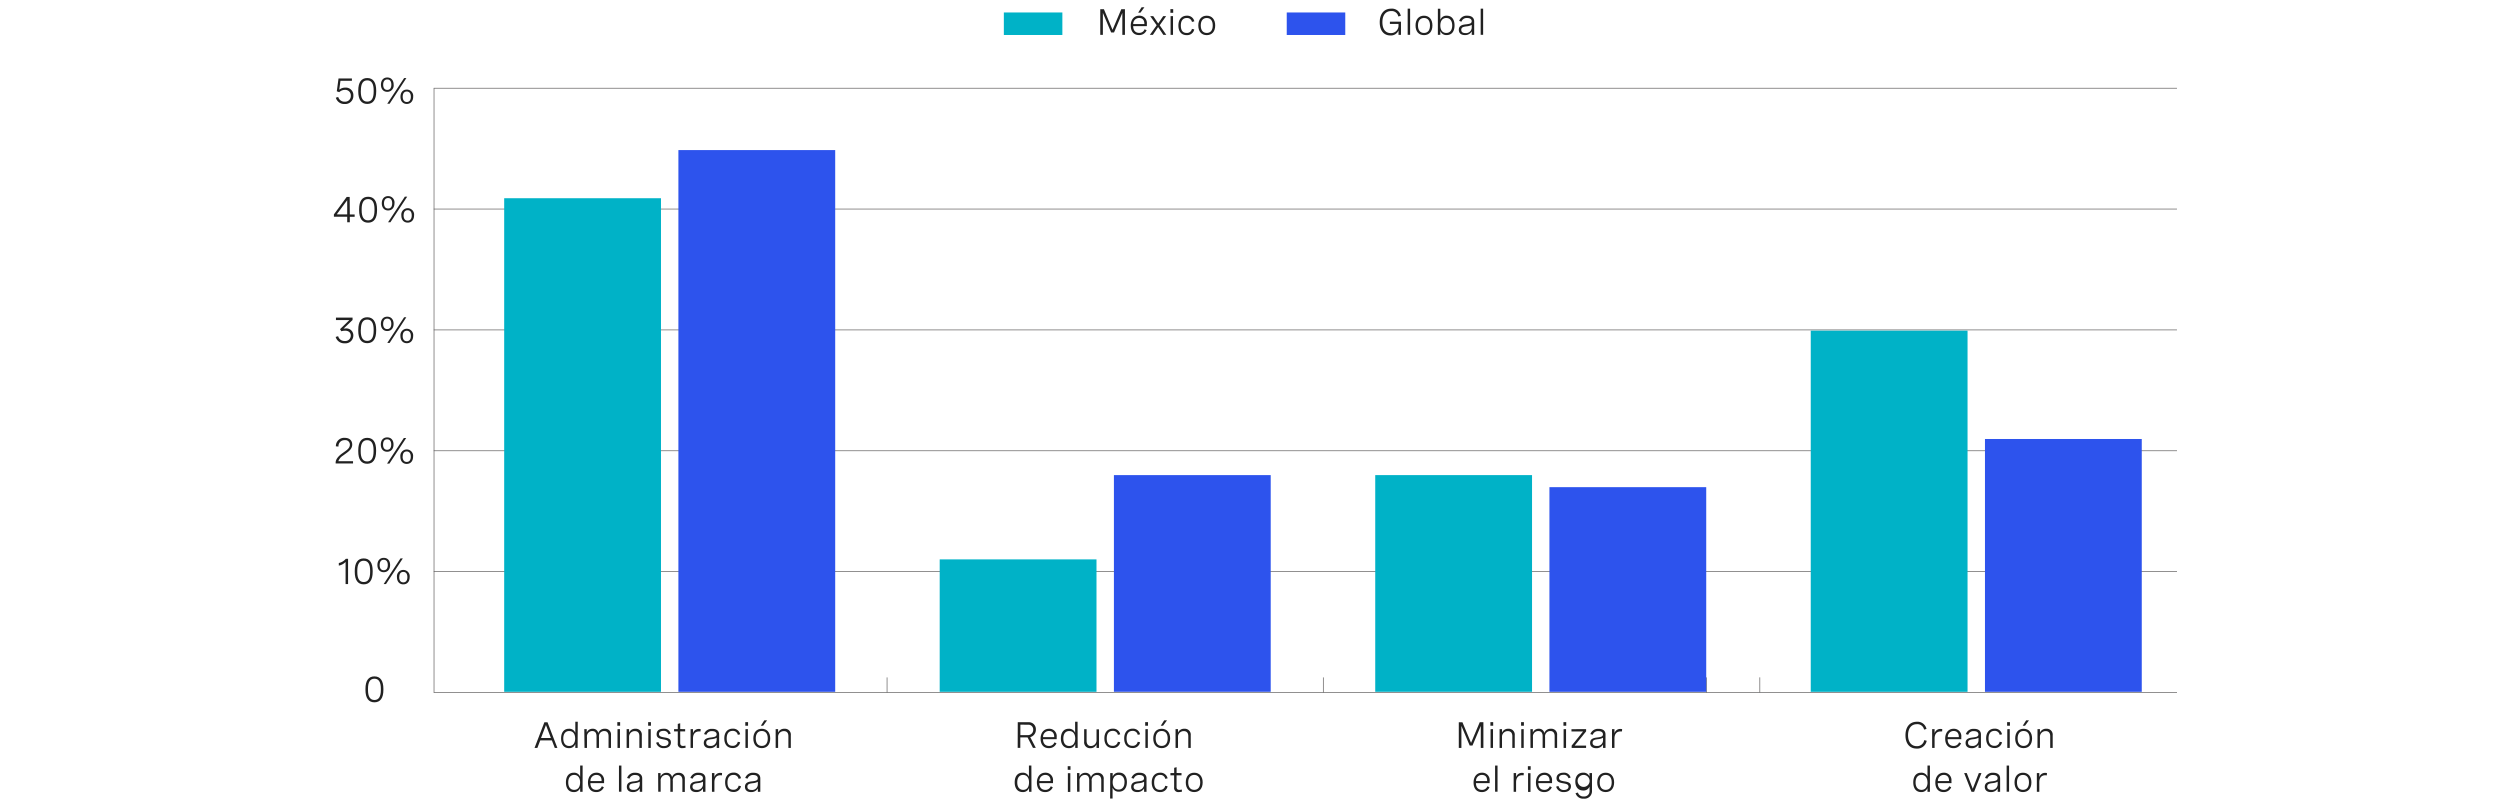 <svg xmlns="http://www.w3.org/2000/svg" viewBox="0 0 956 310.43"><g id="Layer_1" data-name="Layer 1"><path d="M428.78,3.53h1.4v9.8h-1V4.93l-3.17,7.48h-1.11l-3.16-7.48v8.4h-1V3.53h1.4l3.29,7.88Z" style="fill:#212121"/><path d="M438.56,10h-5.23c0,1.5.77,2.57,2.27,2.57a2.1,2.1,0,0,0,2.09-1.38l.78.37a3,3,0,0,1-2.93,1.85c-2.08,0-3.14-1.48-3.14-3.65S433.61,6,435.62,6a2.82,2.82,0,0,1,2.94,3.14Zm-5.22-.8h4.27V9.1c0-1.5-.8-2.22-2-2.22A2.24,2.24,0,0,0,433.34,9.23Zm4.29-6.43-1.52,2.08h-.88l1.32-2.08Z" style="fill:#212121"/><path d="M446,13.33h-1.14l-2-3-2,3h-1.15l2.6-3.67-2.47-3.49H441l1.9,2.8,1.9-2.8h1.13l-2.46,3.49Z" style="fill:#212121"/><path d="M448.63,3.5V4.89h-1.07V3.5Zm-.07,2.67v7.16h-.93V6.17Z" style="fill:#212121"/><path d="M455.8,8.39a1.88,1.88,0,0,0-2-1.51c-1.35,0-2.25.94-2.25,2.87s.78,2.85,2.23,2.85a1.89,1.89,0,0,0,2-1.56l.91.2a2.76,2.76,0,0,1-2.9,2.2c-2,0-3.17-1.38-3.17-3.69S451.88,6,453.85,6a2.73,2.73,0,0,1,2.86,2.16Z" style="fill:#212121"/><path d="M464.69,9.74c0,2.31-1.24,3.7-3.23,3.7s-3.23-1.39-3.23-3.7S459.47,6,461.46,6,464.69,7.44,464.69,9.74Zm-5.52,0c0,1.84.86,2.86,2.29,2.86s2.29-1,2.29-2.86-.86-2.86-2.29-2.86S459.17,7.91,459.17,9.74Z" style="fill:#212121"/><path d="M531.5,8.28h4.23v5.05h-.93V11.62a3.11,3.11,0,0,1-3.13,1.94c-2.52,0-4.06-1.91-4.06-5.05s1.6-5.2,4.38-5.2a3.44,3.44,0,0,1,3.67,2.75l-.95.24A2.55,2.55,0,0,0,532,4.23c-2.17,0-3.37,1.64-3.37,4.26s1.17,4.17,3.22,4.17a2.85,2.85,0,0,0,2.94-3V9.16H531.5Z" style="fill:#212121"/><path d="M538.29,3.31h.94v10h-.94Z" style="fill:#212121"/><path d="M547.76,9.74c0,2.31-1.24,3.7-3.23,3.7s-3.23-1.39-3.23-3.7S542.54,6,544.53,6,547.76,7.43,547.76,9.74Zm-5.52,0c0,1.84.86,2.86,2.29,2.86s2.3-1,2.3-2.86-.86-2.86-2.3-2.86S542.24,7.91,542.24,9.74Z" style="fill:#212121"/><path d="M549.84,13.33v-10h.94V7.6A2.42,2.42,0,0,1,553.22,6c2,0,3,1.51,3,3.71s-1,3.7-3,3.7a2.39,2.39,0,0,1-2.44-1.59v1.48Zm5.48-3.59c0-1.79-.85-2.86-2.26-2.86s-2.28,1.06-2.28,2.86.85,2.86,2.28,2.86S555.32,11.52,555.32,9.74Z" style="fill:#212121"/><path d="M563.73,8.21v5.12h-.93V12a2.85,2.85,0,0,1-2.64,1.41c-1.48,0-2.31-.77-2.31-2,0-1.76,1.58-2,2.92-2.12,1.13-.15,2-.29,2-1.18,0-.73-.58-1.22-1.72-1.22a2.08,2.08,0,0,0-2.19,1.4L558,8a3,3,0,0,1,3.1-2C562.74,6,563.73,6.82,563.73,8.21Zm-.94,2.31v-1a5,5,0,0,1-2,.56c-1.06.15-2,.27-2,1.34,0,.86.6,1.23,1.55,1.23A2.18,2.18,0,0,0,562.79,10.52Z" style="fill:#212121"/><path d="M566.21,3.31h.94v10h-.94Z" style="fill:#212121"/><rect x="383.87" y="4.77" width="22.38" height="8.61" style="fill:#00b2c7"/><rect x="492.05" y="4.77" width="22.38" height="8.61" style="fill:#2d53ed"/><line x1="506.03" y1="264.82" x2="506.03" y2="259.04" style="fill:none;stroke:#585656;stroke-miterlimit:10;stroke-width:0.25px"/><line x1="652.63" y1="264.82" x2="652.63" y2="259.04" style="fill:none;stroke:#585656;stroke-miterlimit:10;stroke-width:0.25px"/><line x1="339.21" y1="264.82" x2="339.21" y2="259.04" style="fill:none;stroke:#585656;stroke-miterlimit:10;stroke-width:0.25px"/><line x1="832.48" y1="264.82" x2="165.87" y2="264.82" style="fill:none;stroke:#585656;stroke-miterlimit:10;stroke-width:0.25px"/><line x1="165.87" y1="218.6" x2="832.48" y2="218.6" style="fill:none;stroke:#585656;stroke-miterlimit:10;stroke-width:0.25px"/><line x1="832.48" y1="172.38" x2="165.87" y2="172.38" style="fill:none;stroke:#585656;stroke-miterlimit:10;stroke-width:0.25px"/><line x1="165.87" y1="33.73" x2="832.48" y2="33.73" style="fill:none;stroke:#585656;stroke-miterlimit:10;stroke-width:0.25px"/><line x1="832.48" y1="79.94" x2="165.87" y2="79.94" style="fill:none;stroke:#585656;stroke-miterlimit:10;stroke-width:0.25px"/><line x1="165.87" y1="126.16" x2="832.48" y2="126.16" style="fill:none;stroke:#585656;stroke-miterlimit:10;stroke-width:0.25px"/><path d="M134.57,30v.9h-4.38l-.46,3.4a3.64,3.64,0,0,1,2.32-.8,2.89,2.89,0,0,1,3.08,3.07,3.09,3.09,0,0,1-3.34,3.2,3.3,3.3,0,0,1-3.37-2.42l.92-.28a2.43,2.43,0,0,0,2.48,1.81,2.16,2.16,0,0,0,2.33-2.26,2.11,2.11,0,0,0-2.23-2.25,3.09,3.09,0,0,0-2.19.88l-.94-.34.66-4.91Z" style="fill:#212121"/><path d="M143.86,34.61V35c0,3.11-1.18,4.75-3.42,4.75S137,38.13,137,35v-.41c0-3.11,1.18-4.75,3.44-4.75S143.86,31.5,143.86,34.61Zm-5.89,0V35c0,2.59.81,3.86,2.47,3.86s2.45-1.27,2.45-3.86v-.41c0-2.59-.81-3.86-2.45-3.86S138,32,138,34.61Z" style="fill:#212121"/><path d="M150.53,32.38a2.43,2.43,0,0,1-2.43,2.74c-1.49,0-2.43-1.07-2.43-2.74s.94-2.75,2.43-2.75S150.53,30.7,150.53,32.38Zm-4,0c0,1.25.55,2,1.57,2s1.55-.73,1.55-2-.55-2-1.55-2S146.53,31.12,146.53,32.38Zm8.87-2.52L149,39.66h-.91l6.44-9.8ZM158,37c0,1.68-1,2.75-2.44,2.75s-2.42-1.07-2.42-2.75.93-2.74,2.42-2.74A2.43,2.43,0,0,1,158,37Zm-4,0c0,1.25.54,2,1.55,2s1.56-.73,1.56-2-.54-2-1.56-2S154,35.77,154,37Z" style="fill:#212121"/><path d="M133.77,82h1.85v.9h-1.85V85h-1V82.87h-5.09V82l4.89-6.69h1.15Zm-1,0V76.55l-4,5.42Z" style="fill:#212121"/><path d="M144.18,80v.41c0,3.11-1.17,4.75-3.42,4.75s-3.43-1.64-3.43-4.75V80c0-3.12,1.17-4.76,3.43-4.76S144.18,76.85,144.18,80Zm-5.88,0v.41c0,2.59.8,3.86,2.46,3.86s2.45-1.27,2.45-3.86V80c0-2.6-.81-3.87-2.45-3.87S138.3,77.37,138.3,80Z" style="fill:#212121"/><path d="M150.85,77.73c0,1.67-.95,2.75-2.43,2.75S146,79.4,146,77.73s.94-2.74,2.43-2.74A2.43,2.43,0,0,1,150.85,77.73Zm-4,0c0,1.26.55,2,1.57,2s1.55-.72,1.55-2-.55-2-1.55-2S146.85,76.48,146.85,77.73Zm8.87-2.52L149.29,85h-.9l6.43-9.81Zm2.62,7.16c0,1.68-.94,2.76-2.43,2.76s-2.43-1.08-2.43-2.76a2.45,2.45,0,1,1,4.86,0Zm-4,0c0,1.26.54,2,1.56,2s1.55-.72,1.55-2-.54-2-1.55-2S154.35,81.12,154.35,82.37Z" style="fill:#212121"/><path d="M128.47,121.46h6.35v.91l-3.45,3.31a4.69,4.69,0,0,1,.84-.08,2.65,2.65,0,0,1,2.91,2.68,3,3,0,0,1-3.31,3,3.36,3.36,0,0,1-3.45-2.44l.95-.28a2.44,2.44,0,0,0,2.51,1.83,2.08,2.08,0,0,0,2.32-2.06c0-1.16-.83-1.87-2.17-1.87a4.94,4.94,0,0,0-1.43.22l-.52-.8,3.57-3.48h-5.12Z" style="fill:#212121"/><path d="M143.85,126.07v.41c0,3.12-1.18,4.76-3.43,4.76S137,129.6,137,126.48v-.41c0-3.11,1.18-4.75,3.43-4.75S143.85,123,143.85,126.07Zm-5.89,0v.41c0,2.6.81,3.87,2.46,3.87s2.46-1.27,2.46-3.87v-.41c0-2.59-.81-3.86-2.46-3.86S138,123.48,138,126.07Z" style="fill:#212121"/><path d="M150.51,123.84c0,1.67-.94,2.75-2.43,2.75s-2.43-1.08-2.43-2.75.94-2.74,2.43-2.74S150.51,122.16,150.51,123.84Zm-4,0c0,1.26.55,2,1.56,2s1.56-.72,1.56-2-.55-2-1.56-2S146.52,122.59,146.52,123.84Zm8.87-2.52L149,131.13h-.9l6.43-9.81Zm2.61,7.16c0,1.68-.94,2.76-2.43,2.76s-2.43-1.08-2.43-2.76a2.45,2.45,0,1,1,4.86,0Zm-4,0c0,1.26.55,2,1.56,2s1.56-.72,1.56-2-.55-2-1.56-2S154,127.23,154,128.48Z" style="fill:#212121"/><path d="M135,177.24h-6.65v-.34c0-1.22,1-2.42,2.39-3.44l1.26-.9c.74-.53,1.79-1.29,1.79-2.52a1.72,1.72,0,0,0-2-1.72,2.26,2.26,0,0,0-2.35,2.44l-1-.08a3.15,3.15,0,0,1,3.39-3.25c1.88,0,2.86,1.08,2.86,2.59s-1.17,2.49-2.23,3.25l-1.37,1a4.13,4.13,0,0,0-1.7,2.08H135Z" style="fill:#212121"/><path d="M143.82,172.18v.42c0,3.1-1.18,4.75-3.43,4.75S137,175.7,137,172.6v-.42c0-3.11,1.18-4.75,3.43-4.75S143.82,169.07,143.82,172.18Zm-5.89,0v.42c0,2.58.81,3.86,2.46,3.86s2.46-1.28,2.46-3.86v-.42c0-2.59-.81-3.86-2.46-3.86S137.93,169.59,137.93,172.18Z" style="fill:#212121"/><path d="M150.48,170c0,1.67-.94,2.75-2.43,2.75s-2.43-1.08-2.43-2.75.94-2.74,2.43-2.74S150.48,168.27,150.48,170Zm-4,0c0,1.26.55,2,1.56,2s1.56-.72,1.56-2-.55-2-1.56-2S146.49,168.7,146.49,170Zm8.86-2.52-6.43,9.81H148l6.43-9.81Zm2.62,7.16c0,1.68-.94,2.76-2.43,2.76s-2.43-1.08-2.43-2.76a2.45,2.45,0,1,1,4.86,0Zm-4,0c0,1.26.55,2,1.56,2s1.56-.72,1.56-2-.55-2-1.56-2S154,173.34,154,174.59Z" style="fill:#212121"/><path d="M133.1,213.68v9.67h-.95v-8.46a4.79,4.79,0,0,1-2.59,1.4v-1a4.76,4.76,0,0,0,2.69-1.61Z" style="fill:#212121"/><path d="M142.51,218.3v.41c0,3.11-1.17,4.75-3.42,4.75s-3.43-1.64-3.43-4.75v-.41c0-3.12,1.17-4.76,3.43-4.76S142.51,215.18,142.51,218.3Zm-5.88,0v.41c0,2.59.8,3.86,2.46,3.86s2.45-1.27,2.45-3.86v-.41c0-2.6-.8-3.87-2.45-3.87S136.63,215.7,136.63,218.3Z" style="fill:#212121"/><path d="M149.18,216.06c0,1.67-.94,2.75-2.43,2.75s-2.43-1.08-2.43-2.75.94-2.74,2.43-2.74S149.18,214.39,149.18,216.06Zm-4,0c0,1.26.54,2,1.56,2s1.55-.72,1.55-2-.54-2-1.55-2S145.19,214.81,145.19,216.06Zm8.86-2.52-6.43,9.81h-.9l6.43-9.81Zm2.62,7.16c0,1.68-.94,2.76-2.43,2.76s-2.43-1.08-2.43-2.76a2.45,2.45,0,1,1,4.86,0Zm-4,0c0,1.26.55,2,1.56,2s1.56-.72,1.56-2-.55-2-1.56-2S152.68,219.45,152.68,220.7Z" style="fill:#212121"/><path d="M146.61,263.41v.41c0,3.11-1.18,4.75-3.43,4.75s-3.43-1.64-3.43-4.75v-.41c0-3.12,1.18-4.76,3.43-4.76S146.61,260.29,146.61,263.41Zm-5.89,0v.41c0,2.59.81,3.86,2.46,3.86s2.46-1.27,2.46-3.86v-.41c0-2.6-.81-3.87-2.46-3.87S140.72,260.81,140.72,263.41Z" style="fill:#212121"/><line x1="165.97" y1="264.82" x2="165.97" y2="33.73" style="fill:none;stroke:#585656;stroke-miterlimit:10;stroke-width:0.25px"/><line x1="672.96" y1="264.79" x2="672.96" y2="259.02" style="fill:none;stroke:#585656;stroke-miterlimit:10;stroke-width:0.25px"/><path d="M204.41,286l3.76-9.8h1.2l3.77,9.8h-1l-1.1-2.87h-4.45l-1.1,2.87Zm2.48-3.8h3.76l-1.88-4.95Z" style="fill:#212121"/><path d="M220.88,286H220V284.5a2.4,2.4,0,0,1-2.44,1.59c-2,0-3-1.51-3-3.7s1-3.71,3-3.71a2.41,2.41,0,0,1,2.44,1.57V276h.94Zm-.94-3.59c0-1.8-.86-2.86-2.28-2.86s-2.26,1.07-2.26,2.86.84,2.85,2.26,2.85S219.94,284.18,219.94,282.39Z" style="fill:#212121"/><path d="M223.43,278.82h.94v1.33a2.3,2.3,0,0,1,2.27-1.47,2,2,0,0,1,2.12,1.68,2.47,2.47,0,0,1,2.5-1.68,2.18,2.18,0,0,1,2.38,2.43V286h-.93v-4.45c0-1.29-.58-2-1.66-2a2,2,0,0,0-2,2.3V286h-.94v-4.45c0-1.28-.55-2-1.65-2a2.05,2.05,0,0,0-2,2.3V286h-.94Z" style="fill:#212121"/><path d="M237.14,276.15v1.38h-1.08v-1.38Zm-.07,2.67V286h-.94v-7.16Z" style="fill:#212121"/><path d="M239.62,278.82h.94v1.36a2.45,2.45,0,0,1,2.42-1.5,2.26,2.26,0,0,1,2.45,2.49V286h-.94v-4.47c0-1.24-.57-1.95-1.72-1.95a2.17,2.17,0,0,0-2.21,2.36V286h-.94Z" style="fill:#212121"/><path d="M248.92,276.15v1.38h-1.07v-1.38Zm-.07,2.67V286h-.93v-7.16Z" style="fill:#212121"/><path d="M255.61,280.81a1.78,1.78,0,0,0-1.93-1.32c-1.07,0-1.68.48-1.68,1.21,0,.94,1,1.11,2,1.28,1.22.2,2.56.42,2.56,1.91,0,1.32-1,2.2-2.66,2.2a2.87,2.87,0,0,1-3-2.08l.88-.26a2,2,0,0,0,2.14,1.54c1.06,0,1.71-.52,1.71-1.27,0-.93-1-1.09-2-1.29-1.22-.21-2.54-.46-2.54-1.94s1.06-2.11,2.64-2.11a2.52,2.52,0,0,1,2.74,1.87Z" style="fill:#212121"/><path d="M262,278.82v.86h-1.89v4.4c0,.62.18,1.17,1.12,1.17a3.53,3.53,0,0,0,.87-.13l.09.79a5,5,0,0,1-1.26.18,1.57,1.57,0,0,1-1.75-1.81v-4.6h-1.42v-.86h1.42v-2l.93-.25v2.23Z" style="fill:#212121"/><path d="M264.08,278.82H265v1.58a2.27,2.27,0,0,1,2.33-1.65,3.23,3.23,0,0,1,.61.06l-.06.9a4.18,4.18,0,0,0-.61,0c-1.45,0-2.27,1-2.27,2.69V286h-.93Z" style="fill:#212121"/><path d="M275,280.86V286h-.93v-1.3a2.84,2.84,0,0,1-2.64,1.41c-1.47,0-2.3-.77-2.3-2,0-1.77,1.58-1.95,2.91-2.12,1.13-.15,2-.29,2-1.18,0-.73-.58-1.22-1.72-1.22a2.08,2.08,0,0,0-2.19,1.39l-.89-.26a3,3,0,0,1,3.09-2C274,278.68,275,279.47,275,280.86Zm-.94,2.31v-1.05a5,5,0,0,1-2,.55c-1.06.15-2,.28-2,1.35,0,.85.61,1.22,1.55,1.22A2.17,2.17,0,0,0,274,283.17Z" style="fill:#212121"/><path d="M282.14,281a1.87,1.87,0,0,0-2-1.51c-1.35,0-2.25.94-2.25,2.87s.78,2.84,2.23,2.84a1.86,1.86,0,0,0,2-1.55l.91.19a2.74,2.74,0,0,1-2.89,2.21c-2,0-3.17-1.39-3.17-3.69s1.24-3.72,3.21-3.72a2.71,2.71,0,0,1,2.85,2.16Z" style="fill:#212121"/><path d="M286.06,276.15v1.38H285v-1.38Zm-.07,2.67V286h-.93v-7.16Z" style="fill:#212121"/><path d="M294.53,282.39c0,2.31-1.24,3.7-3.23,3.7s-3.23-1.39-3.23-3.7,1.24-3.71,3.23-3.71S294.53,280.08,294.53,282.39Zm-5.52,0c0,1.84.86,2.85,2.29,2.85s2.29-1,2.29-2.85-.86-2.86-2.29-2.86S289,280.55,289,282.39Zm4.33-6.94-1.52,2.08h-.88l1.33-2.08Z" style="fill:#212121"/><path d="M296.61,278.82h.94v1.36a2.44,2.44,0,0,1,2.42-1.5,2.25,2.25,0,0,1,2.44,2.49V286h-.93v-4.47c0-1.24-.57-1.95-1.73-1.95a2.17,2.17,0,0,0-2.2,2.36V286h-.94Z" style="fill:#212121"/><path d="M222.78,302.78h-.93V301.3a2.41,2.41,0,0,1-2.44,1.59c-2,0-3-1.51-3-3.7s1-3.71,3-3.71a2.41,2.41,0,0,1,2.44,1.57v-4.3h.95Zm-.95-3.59c0-1.8-.86-2.86-2.27-2.86s-2.26,1.07-2.26,2.86.84,2.85,2.26,2.85S221.83,301,221.83,299.19Z" style="fill:#212121"/><path d="M231,299.48h-5.23c0,1.5.77,2.56,2.27,2.56a2.11,2.11,0,0,0,2.1-1.37l.77.37a3,3,0,0,1-2.93,1.85c-2.08,0-3.14-1.48-3.14-3.65s1.22-3.76,3.22-3.76a2.82,2.82,0,0,1,2.94,3.14Zm-5.22-.8h4.27v-.14c0-1.49-.8-2.21-2-2.21A2.25,2.25,0,0,0,225.79,298.68Z" style="fill:#212121"/><path d="M236.69,292.75h.94v10h-.94Z" style="fill:#212121"/><path d="M245.58,297.65v5.13h-.93v-1.3a2.85,2.85,0,0,1-2.64,1.41c-1.48,0-2.31-.77-2.31-2,0-1.77,1.58-2,2.92-2.12,1.13-.15,2-.29,2-1.18,0-.73-.58-1.22-1.72-1.22a2.08,2.08,0,0,0-2.19,1.39l-.9-.26a3,3,0,0,1,3.1-2C244.59,295.48,245.58,296.27,245.58,297.65Zm-.94,2.32v-1.05a5,5,0,0,1-2,.55c-1.06.15-2,.28-2,1.35,0,.85.6,1.22,1.55,1.22A2.18,2.18,0,0,0,244.64,300Z" style="fill:#212121"/><path d="M251.67,295.62h.93V297a2.32,2.32,0,0,1,2.28-1.47,2,2,0,0,1,2.11,1.68,2.48,2.48,0,0,1,2.5-1.68,2.19,2.19,0,0,1,2.39,2.43v4.87h-.94v-4.46c0-1.28-.57-2-1.66-2a2,2,0,0,0-2,2.3v4.12h-.94v-4.46c0-1.27-.55-2-1.64-2a2.06,2.06,0,0,0-2.06,2.3v4.12h-.93Z" style="fill:#212121"/><path d="M269.76,297.65v5.13h-.93v-1.3a2.84,2.84,0,0,1-2.64,1.41c-1.47,0-2.3-.77-2.3-2,0-1.77,1.58-2,2.91-2.12,1.14-.15,2-.29,2-1.18,0-.73-.58-1.22-1.72-1.22a2.09,2.09,0,0,0-2.19,1.39l-.89-.26a3,3,0,0,1,3.1-2C268.78,295.48,269.76,296.27,269.76,297.65Zm-.94,2.32v-1.05a5,5,0,0,1-2,.55c-1.06.15-2,.28-2,1.35,0,.85.6,1.22,1.54,1.22A2.17,2.17,0,0,0,268.82,300Z" style="fill:#212121"/><path d="M272.25,295.62h.94v1.58a2.26,2.26,0,0,1,2.32-1.65,3.23,3.23,0,0,1,.61.06l-.06.9a4.16,4.16,0,0,0-.6-.05c-1.46,0-2.27,1-2.27,2.69v3.63h-.94Z" style="fill:#212121"/><path d="M282.44,297.84a1.88,1.88,0,0,0-2-1.51c-1.35,0-2.25.94-2.25,2.87S279,302,280.45,302a1.88,1.88,0,0,0,2-1.56l.9.2a2.74,2.74,0,0,1-2.89,2.21c-2,0-3.17-1.39-3.17-3.69s1.24-3.72,3.21-3.72a2.71,2.71,0,0,1,2.85,2.16Z" style="fill:#212121"/><path d="M290.74,297.65v5.13h-.93v-1.3a2.84,2.84,0,0,1-2.64,1.41c-1.47,0-2.3-.77-2.3-2,0-1.77,1.58-2,2.91-2.12,1.14-.15,2-.29,2-1.18,0-.73-.58-1.22-1.72-1.22a2.08,2.08,0,0,0-2.19,1.39l-.89-.26a3,3,0,0,1,3.1-2C289.76,295.48,290.74,296.27,290.74,297.65ZM289.8,300v-1.05a5,5,0,0,1-2,.55c-1.06.15-2,.28-2,1.35,0,.85.6,1.22,1.54,1.22A2.17,2.17,0,0,0,289.8,300Z" style="fill:#212121"/><path d="M389.19,276.18h4.15a2.65,2.65,0,0,1,2.78,2.78,2.92,2.92,0,0,1-2.16,2.93l2.13,4.09H395l-2.07-4h-2.77v4h-1Zm1,.93v4H393a2,2,0,0,0,2.1-2.07,1.82,1.82,0,0,0-2-1.9Z" style="fill:#212121"/><path d="M404.08,282.68h-5.23c0,1.5.77,2.56,2.27,2.56a2.11,2.11,0,0,0,2.1-1.37l.77.37a3,3,0,0,1-2.92,1.85c-2.09,0-3.15-1.48-3.15-3.65s1.22-3.76,3.22-3.76a2.82,2.82,0,0,1,2.94,3.14Zm-5.21-.8h4.26v-.14c0-1.49-.8-2.21-2-2.21A2.24,2.24,0,0,0,398.87,281.88Z" style="fill:#212121"/><path d="M412.1,286h-.93V284.5a2.4,2.4,0,0,1-2.44,1.59c-2,0-3.05-1.51-3.05-3.7s1-3.71,3-3.71a2.41,2.41,0,0,1,2.44,1.57V276h.94Zm-.94-3.59c0-1.8-.86-2.86-2.28-2.86s-2.26,1.07-2.26,2.86.84,2.85,2.26,2.85S411.16,284.18,411.16,282.39Z" style="fill:#212121"/><path d="M420.25,286h-.94v-1.39a2.42,2.42,0,0,1-2.36,1.5,2.24,2.24,0,0,1-2.37-2.49v-4.78h.94v4.43c0,1.25.57,2,1.65,2a2.17,2.17,0,0,0,2.14-2.37v-4h.94Z" style="fill:#212121"/><path d="M427.48,281a1.87,1.87,0,0,0-2-1.51c-1.35,0-2.26.94-2.26,2.87s.79,2.84,2.24,2.84a1.86,1.86,0,0,0,2-1.55l.91.19a2.75,2.75,0,0,1-2.89,2.21c-2,0-3.17-1.39-3.17-3.69s1.23-3.72,3.2-3.72a2.72,2.72,0,0,1,2.86,2.16Z" style="fill:#212121"/><path d="M435.07,281a1.87,1.87,0,0,0-2-1.51c-1.36,0-2.26.94-2.26,2.87s.79,2.84,2.24,2.84a1.87,1.87,0,0,0,2-1.55l.91.19a2.75,2.75,0,0,1-2.89,2.21c-2,0-3.18-1.39-3.18-3.69s1.24-3.72,3.21-3.72a2.72,2.72,0,0,1,2.86,2.16Z" style="fill:#212121"/><path d="M439,276.15v1.38h-1.08v-1.38Zm-.07,2.67V286H438v-7.16Z" style="fill:#212121"/><path d="M447.46,282.39c0,2.31-1.25,3.7-3.24,3.7s-3.22-1.39-3.22-3.7,1.23-3.71,3.22-3.71S447.46,280.08,447.46,282.39Zm-5.53,0c0,1.84.86,2.85,2.29,2.85s2.3-1,2.3-2.85-.86-2.86-2.3-2.86S441.93,280.55,441.93,282.39Zm4.34-6.94-1.52,2.08h-.88l1.32-2.08Z" style="fill:#212121"/><path d="M449.53,278.82h.94v1.36a2.45,2.45,0,0,1,2.42-1.5,2.26,2.26,0,0,1,2.45,2.49V286h-.94v-4.47c0-1.24-.57-1.95-1.72-1.95a2.17,2.17,0,0,0-2.21,2.36V286h-.94Z" style="fill:#212121"/><path d="M394.44,302.78h-.93V301.3a2.4,2.4,0,0,1-2.44,1.59c-2,0-3.05-1.51-3.05-3.7s1-3.71,3-3.71a2.41,2.41,0,0,1,2.44,1.57v-4.3h.94Zm-.94-3.59c0-1.8-.86-2.86-2.28-2.86S389,297.4,389,299.19s.84,2.85,2.26,2.85S393.5,301,393.5,299.19Z" style="fill:#212121"/><path d="M402.67,299.48h-5.23c0,1.5.78,2.56,2.27,2.56a2.11,2.11,0,0,0,2.1-1.37l.77.37a3,3,0,0,1-2.92,1.85c-2.09,0-3.15-1.48-3.15-3.65s1.22-3.76,3.22-3.76a2.82,2.82,0,0,1,2.94,3.14Zm-5.21-.8h4.26v-.14c0-1.49-.8-2.21-2-2.21A2.24,2.24,0,0,0,397.46,298.68Z" style="fill:#212121"/><path d="M409.36,293v1.38h-1.07V293Zm-.07,2.67v7.16h-.94v-7.16Z" style="fill:#212121"/><path d="M411.85,295.62h.93V297a2.32,2.32,0,0,1,2.28-1.47,2,2,0,0,1,2.11,1.68,2.48,2.48,0,0,1,2.5-1.68,2.19,2.19,0,0,1,2.39,2.43v4.87h-.94v-4.46c0-1.28-.57-2-1.66-2a2,2,0,0,0-2,2.3v4.12h-.95v-4.46c0-1.27-.54-2-1.64-2a2.06,2.06,0,0,0-2.06,2.3v4.12h-.93Z" style="fill:#212121"/><path d="M424.55,295.62h.94V297a2.43,2.43,0,0,1,2.44-1.56c2,0,3,1.5,3,3.65s-1.06,3.65-3.05,3.65a2.42,2.42,0,0,1-2.43-1.56v4.19h-.94Zm5.47,3.51c0-1.73-.84-2.8-2.26-2.8s-2.27,1.07-2.27,2.8.86,2.8,2.27,2.8S430,300.86,430,299.13Z" style="fill:#212121"/><path d="M438.43,297.65v5.13h-.93v-1.3a2.84,2.84,0,0,1-2.64,1.41c-1.47,0-2.3-.77-2.3-2,0-1.77,1.58-2,2.91-2.12,1.14-.15,2-.29,2-1.18,0-.73-.59-1.22-1.73-1.22a2.06,2.06,0,0,0-2.18,1.39l-.9-.26a3,3,0,0,1,3.1-2C437.45,295.48,438.43,296.27,438.43,297.65ZM437.5,300v-1.05a5.15,5.15,0,0,1-2,.55c-1.06.15-2,.28-2,1.35,0,.85.6,1.22,1.54,1.22A2.18,2.18,0,0,0,437.5,300Z" style="fill:#212121"/><path d="M445.6,297.84a1.88,1.88,0,0,0-2-1.51c-1.35,0-2.25.94-2.25,2.87s.78,2.84,2.23,2.84a1.88,1.88,0,0,0,2-1.56l.91.2a2.76,2.76,0,0,1-2.9,2.21c-2,0-3.17-1.39-3.17-3.69s1.24-3.72,3.21-3.72a2.73,2.73,0,0,1,2.86,2.16Z" style="fill:#212121"/><path d="M451.81,295.62v.86h-1.89v4.4c0,.62.17,1.17,1.12,1.17a3.6,3.6,0,0,0,.87-.13l.09.79a5,5,0,0,1-1.26.18,1.57,1.57,0,0,1-1.75-1.81v-4.6h-1.42v-.86H449v-2l.93-.25v2.23Z" style="fill:#212121"/><path d="M459.9,299.19c0,2.31-1.25,3.7-3.24,3.7s-3.22-1.39-3.22-3.7,1.23-3.71,3.22-3.71S459.9,296.88,459.9,299.19Zm-5.53,0c0,1.84.87,2.85,2.29,2.85s2.3-1,2.3-2.85-.86-2.86-2.3-2.86S454.37,297.35,454.37,299.19Z" style="fill:#212121"/><path d="M565.85,276.18h1.4V286h-1v-8.4l-3.17,7.48H562l-3.16-7.48V286h-1v-9.8h1.4l3.29,7.87Z" style="fill:#212121"/><path d="M571,276.15v1.38h-1.07v-1.38Zm-.07,2.67V286h-.94v-7.16Z" style="fill:#212121"/><path d="M573.44,278.82h.93v1.36a2.46,2.46,0,0,1,2.42-1.5,2.26,2.26,0,0,1,2.45,2.49V286h-.93v-4.47c0-1.24-.57-1.95-1.73-1.95a2.17,2.17,0,0,0-2.21,2.36V286h-.93Z" style="fill:#212121"/><path d="M582.74,276.15v1.38h-1.08v-1.38Zm-.07,2.67V286h-.94v-7.16Z" style="fill:#212121"/><path d="M585.22,278.82h.94v1.33a2.31,2.31,0,0,1,2.28-1.47,2,2,0,0,1,2.11,1.68,2.47,2.47,0,0,1,2.5-1.68,2.19,2.19,0,0,1,2.39,2.43V286h-.94v-4.45c0-1.29-.57-2-1.66-2a2,2,0,0,0-2,2.3V286h-.94v-4.45c0-1.28-.55-2-1.64-2a2.05,2.05,0,0,0-2.06,2.3V286h-.94Z" style="fill:#212121"/><path d="M598.93,276.15v1.38h-1.07v-1.38Zm-.07,2.67V286h-.94v-7.16Z" style="fill:#212121"/><path d="M606.53,278.82v.85l-4.39,5.46h4.38V286H601v-.87l4.37-5.43h-4.44v-.86Z" style="fill:#212121"/><path d="M613.94,280.86V286H613v-1.3a2.84,2.84,0,0,1-2.64,1.41c-1.47,0-2.3-.77-2.3-2,0-1.77,1.58-1.95,2.91-2.12,1.14-.15,2-.29,2-1.18,0-.73-.58-1.22-1.72-1.22a2.09,2.09,0,0,0-2.19,1.39l-.89-.26a3,3,0,0,1,3.1-2C613,278.68,613.94,279.47,613.94,280.86Zm-.94,2.31v-1.05a5,5,0,0,1-2,.55c-1.06.15-2,.28-2,1.35,0,.85.6,1.22,1.54,1.22A2.17,2.17,0,0,0,613,283.17Z" style="fill:#212121"/><path d="M616.43,278.82h.94v1.58a2.26,2.26,0,0,1,2.32-1.65,3.23,3.23,0,0,1,.61.06l-.06.9a4.16,4.16,0,0,0-.6,0c-1.46,0-2.27,1-2.27,2.69V286h-.94Z" style="fill:#212121"/><path d="M569.64,299.48h-5.23c0,1.5.78,2.56,2.27,2.56a2.11,2.11,0,0,0,2.1-1.37l.78.37a3,3,0,0,1-2.93,1.85c-2.09,0-3.14-1.48-3.14-3.65s1.21-3.76,3.21-3.76a2.82,2.82,0,0,1,2.94,3.14Zm-5.21-.8h4.26v-.14c0-1.49-.8-2.21-2-2.21A2.24,2.24,0,0,0,564.43,298.68Z" style="fill:#212121"/><path d="M571.72,292.75h.94v10h-.94Z" style="fill:#212121"/><path d="M578.82,295.62h.93v1.58a2.27,2.27,0,0,1,2.33-1.65,3.23,3.23,0,0,1,.61.06l-.06.9a4.18,4.18,0,0,0-.61-.05c-1.45,0-2.27,1-2.27,2.69v3.63h-.93Z" style="fill:#212121"/><path d="M585.33,293v1.38h-1.07V293Zm-.07,2.67v7.16h-.93v-7.16Z" style="fill:#212121"/><path d="M593.5,299.48h-5.23c0,1.5.77,2.56,2.27,2.56a2.11,2.11,0,0,0,2.1-1.37l.77.37a3,3,0,0,1-2.92,1.85c-2.09,0-3.15-1.48-3.15-3.65s1.22-3.76,3.22-3.76a2.82,2.82,0,0,1,2.94,3.14Zm-5.21-.8h4.26v-.14c0-1.49-.8-2.21-2-2.21A2.24,2.24,0,0,0,588.29,298.68Z" style="fill:#212121"/><path d="M599.78,297.61a1.78,1.78,0,0,0-1.93-1.32c-1.07,0-1.68.48-1.68,1.21,0,.94,1,1.11,2,1.28,1.22.2,2.56.42,2.56,1.91,0,1.32-1,2.2-2.66,2.2a2.87,2.87,0,0,1-3-2.08l.88-.26a2,2,0,0,0,2.14,1.54c1.06,0,1.71-.52,1.71-1.27,0-.93-1-1.09-2.05-1.29-1.22-.21-2.54-.46-2.54-1.94,0-1.33,1.06-2.11,2.64-2.11a2.52,2.52,0,0,1,2.74,1.87Z" style="fill:#212121"/><path d="M608.78,295.62v6.93a2.86,2.86,0,0,1-3.17,2.86,3,3,0,0,1-3.12-2.09l.9-.26a2.11,2.11,0,0,0,2.23,1.5,2,2,0,0,0,2.22-2v-1.8a2.41,2.41,0,0,1-2.44,1.53c-2,0-3-1.46-3-3.42s1-3.4,3-3.4a2.4,2.4,0,0,1,2.43,1.5v-1.36Zm-5.48,3.27a2.29,2.29,0,1,0,2.27-2.56A2.27,2.27,0,0,0,603.3,298.89Z" style="fill:#212121"/><path d="M617.24,299.19c0,2.31-1.24,3.7-3.23,3.7s-3.23-1.39-3.23-3.7,1.24-3.71,3.23-3.71S617.24,296.88,617.24,299.19Zm-5.52,0c0,1.84.86,2.85,2.29,2.85s2.3-1,2.3-2.85-.87-2.86-2.3-2.86S611.72,297.35,611.72,299.19Z" style="fill:#212121"/><path d="M735.76,279a2.57,2.57,0,0,0-2.74-2.07c-2.2,0-3.38,1.7-3.38,4.23s1.24,4.17,3.31,4.17a2.74,2.74,0,0,0,2.87-2.31l.95.24a3.64,3.64,0,0,1-3.84,3c-2.68,0-4.28-1.92-4.28-5.07S730.24,276,733,276a3.48,3.48,0,0,1,3.69,2.76Z" style="fill:#212121"/><path d="M738.85,278.82h.94v1.58a2.26,2.26,0,0,1,2.32-1.65,3.15,3.15,0,0,1,.61.06l-.05.9a4.42,4.42,0,0,0-.61,0c-1.46,0-2.27,1-2.27,2.69V286h-.94Z" style="fill:#212121"/><path d="M750,282.68h-5.23c0,1.5.78,2.56,2.27,2.56a2.11,2.11,0,0,0,2.1-1.37l.77.37a3,3,0,0,1-2.92,1.85c-2.09,0-3.15-1.48-3.15-3.65s1.22-3.76,3.22-3.76a2.82,2.82,0,0,1,2.94,3.14Zm-5.21-.8h4.26v-.14c0-1.49-.8-2.21-2-2.21A2.24,2.24,0,0,0,744.83,281.88Z" style="fill:#212121"/><path d="M757.51,280.86V286h-.93v-1.3a2.83,2.83,0,0,1-2.63,1.41c-1.48,0-2.31-.77-2.31-2,0-1.77,1.58-1.95,2.91-2.12,1.14-.15,2-.29,2-1.18,0-.73-.58-1.22-1.72-1.22a2.08,2.08,0,0,0-2.19,1.39l-.9-.26a3,3,0,0,1,3.1-2C756.53,278.68,757.51,279.47,757.51,280.86Zm-.93,2.31v-1.05a5.1,5.1,0,0,1-2,.55c-1.06.15-2,.28-2,1.35,0,.85.6,1.22,1.54,1.22A2.18,2.18,0,0,0,756.58,283.17Z" style="fill:#212121"/><path d="M764.68,281a1.87,1.87,0,0,0-2-1.51c-1.36,0-2.26.94-2.26,2.87s.79,2.84,2.24,2.84a1.87,1.87,0,0,0,2-1.55l.91.19a2.75,2.75,0,0,1-2.89,2.21c-2,0-3.18-1.39-3.18-3.69s1.24-3.72,3.21-3.72a2.72,2.72,0,0,1,2.86,2.16Z" style="fill:#212121"/><path d="M768.6,276.15v1.38h-1.08v-1.38Zm-.07,2.67V286h-.94v-7.16Z" style="fill:#212121"/><path d="M777.07,282.39c0,2.31-1.25,3.7-3.24,3.7s-3.22-1.39-3.22-3.7,1.23-3.71,3.22-3.71S777.07,280.08,777.07,282.39Zm-5.53,0c0,1.84.86,2.85,2.29,2.85s2.3-1,2.3-2.85-.86-2.86-2.3-2.86S771.54,280.55,771.54,282.39Zm4.34-6.94-1.52,2.08h-.88l1.32-2.08Z" style="fill:#212121"/><path d="M779.14,278.82h.94v1.36a2.45,2.45,0,0,1,2.42-1.5,2.26,2.26,0,0,1,2.45,2.49V286H784v-4.47c0-1.24-.57-1.95-1.72-1.95a2.17,2.17,0,0,0-2.21,2.36V286h-.94Z" style="fill:#212121"/><path d="M738,302.78h-.93V301.3a2.4,2.4,0,0,1-2.44,1.59c-2,0-3-1.51-3-3.7s1-3.71,3-3.71a2.41,2.41,0,0,1,2.44,1.57v-4.3H738Zm-.94-3.59c0-1.8-.86-2.86-2.28-2.86s-2.26,1.07-2.26,2.86.84,2.85,2.26,2.85S737.09,301,737.09,299.19Z" style="fill:#212121"/><path d="M746.26,299.48H741c0,1.5.78,2.56,2.27,2.56a2.11,2.11,0,0,0,2.1-1.37l.77.37a3,3,0,0,1-2.92,1.85c-2.09,0-3.15-1.48-3.15-3.65s1.22-3.76,3.22-3.76a2.82,2.82,0,0,1,2.94,3.14Zm-5.21-.8h4.26v-.14c0-1.49-.8-2.21-2-2.21A2.24,2.24,0,0,0,741.05,298.68Z" style="fill:#212121"/><path d="M756.71,295.62h1l-2.81,7.16h-1l-2.81-7.16h1l2.29,6Z" style="fill:#212121"/><path d="M764.85,297.65v5.13h-.93v-1.3a2.85,2.85,0,0,1-2.64,1.41c-1.48,0-2.3-.77-2.3-2,0-1.77,1.58-2,2.91-2.12,1.13-.15,2-.29,2-1.18,0-.73-.58-1.22-1.72-1.22a2.08,2.08,0,0,0-2.19,1.39l-.89-.26a3,3,0,0,1,3.09-2C763.86,295.48,764.85,296.27,764.85,297.65Zm-.94,2.32v-1.05a5,5,0,0,1-2,.55c-1.06.15-2,.28-2,1.35,0,.85.61,1.22,1.55,1.22A2.17,2.17,0,0,0,763.91,300Z" style="fill:#212121"/><path d="M767.34,292.75h.93v10h-.93Z" style="fill:#212121"/><path d="M776.81,299.19c0,2.31-1.24,3.7-3.23,3.7s-3.23-1.39-3.23-3.7,1.24-3.71,3.23-3.71S776.81,296.88,776.81,299.19Zm-5.52,0c0,1.84.86,2.85,2.29,2.85s2.3-1,2.3-2.85-.87-2.86-2.3-2.86S771.29,297.35,771.29,299.19Z" style="fill:#212121"/><path d="M778.89,295.62h.94v1.58a2.26,2.26,0,0,1,2.32-1.65,3.23,3.23,0,0,1,.61.06l-.06.9a4.16,4.16,0,0,0-.6-.05c-1.46,0-2.27,1-2.27,2.69v3.63h-.94Z" style="fill:#212121"/><rect x="259.42" y="57.39" width="59.96" height="207.16" style="fill:#2d53ed"/><rect x="425.96" y="181.68" width="59.96" height="82.86" style="fill:#2d53ed"/><rect x="592.5" y="186.29" width="59.96" height="78.26" style="fill:#2d53ed"/><rect x="759.05" y="167.87" width="59.96" height="96.68" style="fill:#2d53ed"/><rect x="192.8" y="75.8" width="59.96" height="188.75" style="fill:#00b2c7"/><rect x="359.34" y="213.91" width="59.96" height="50.64" style="fill:#00b2c7"/><rect x="525.89" y="181.68" width="59.96" height="82.86" style="fill:#00b2c7"/><rect x="692.43" y="126.44" width="59.96" height="138.11" style="fill:#00b2c7"/></g></svg>